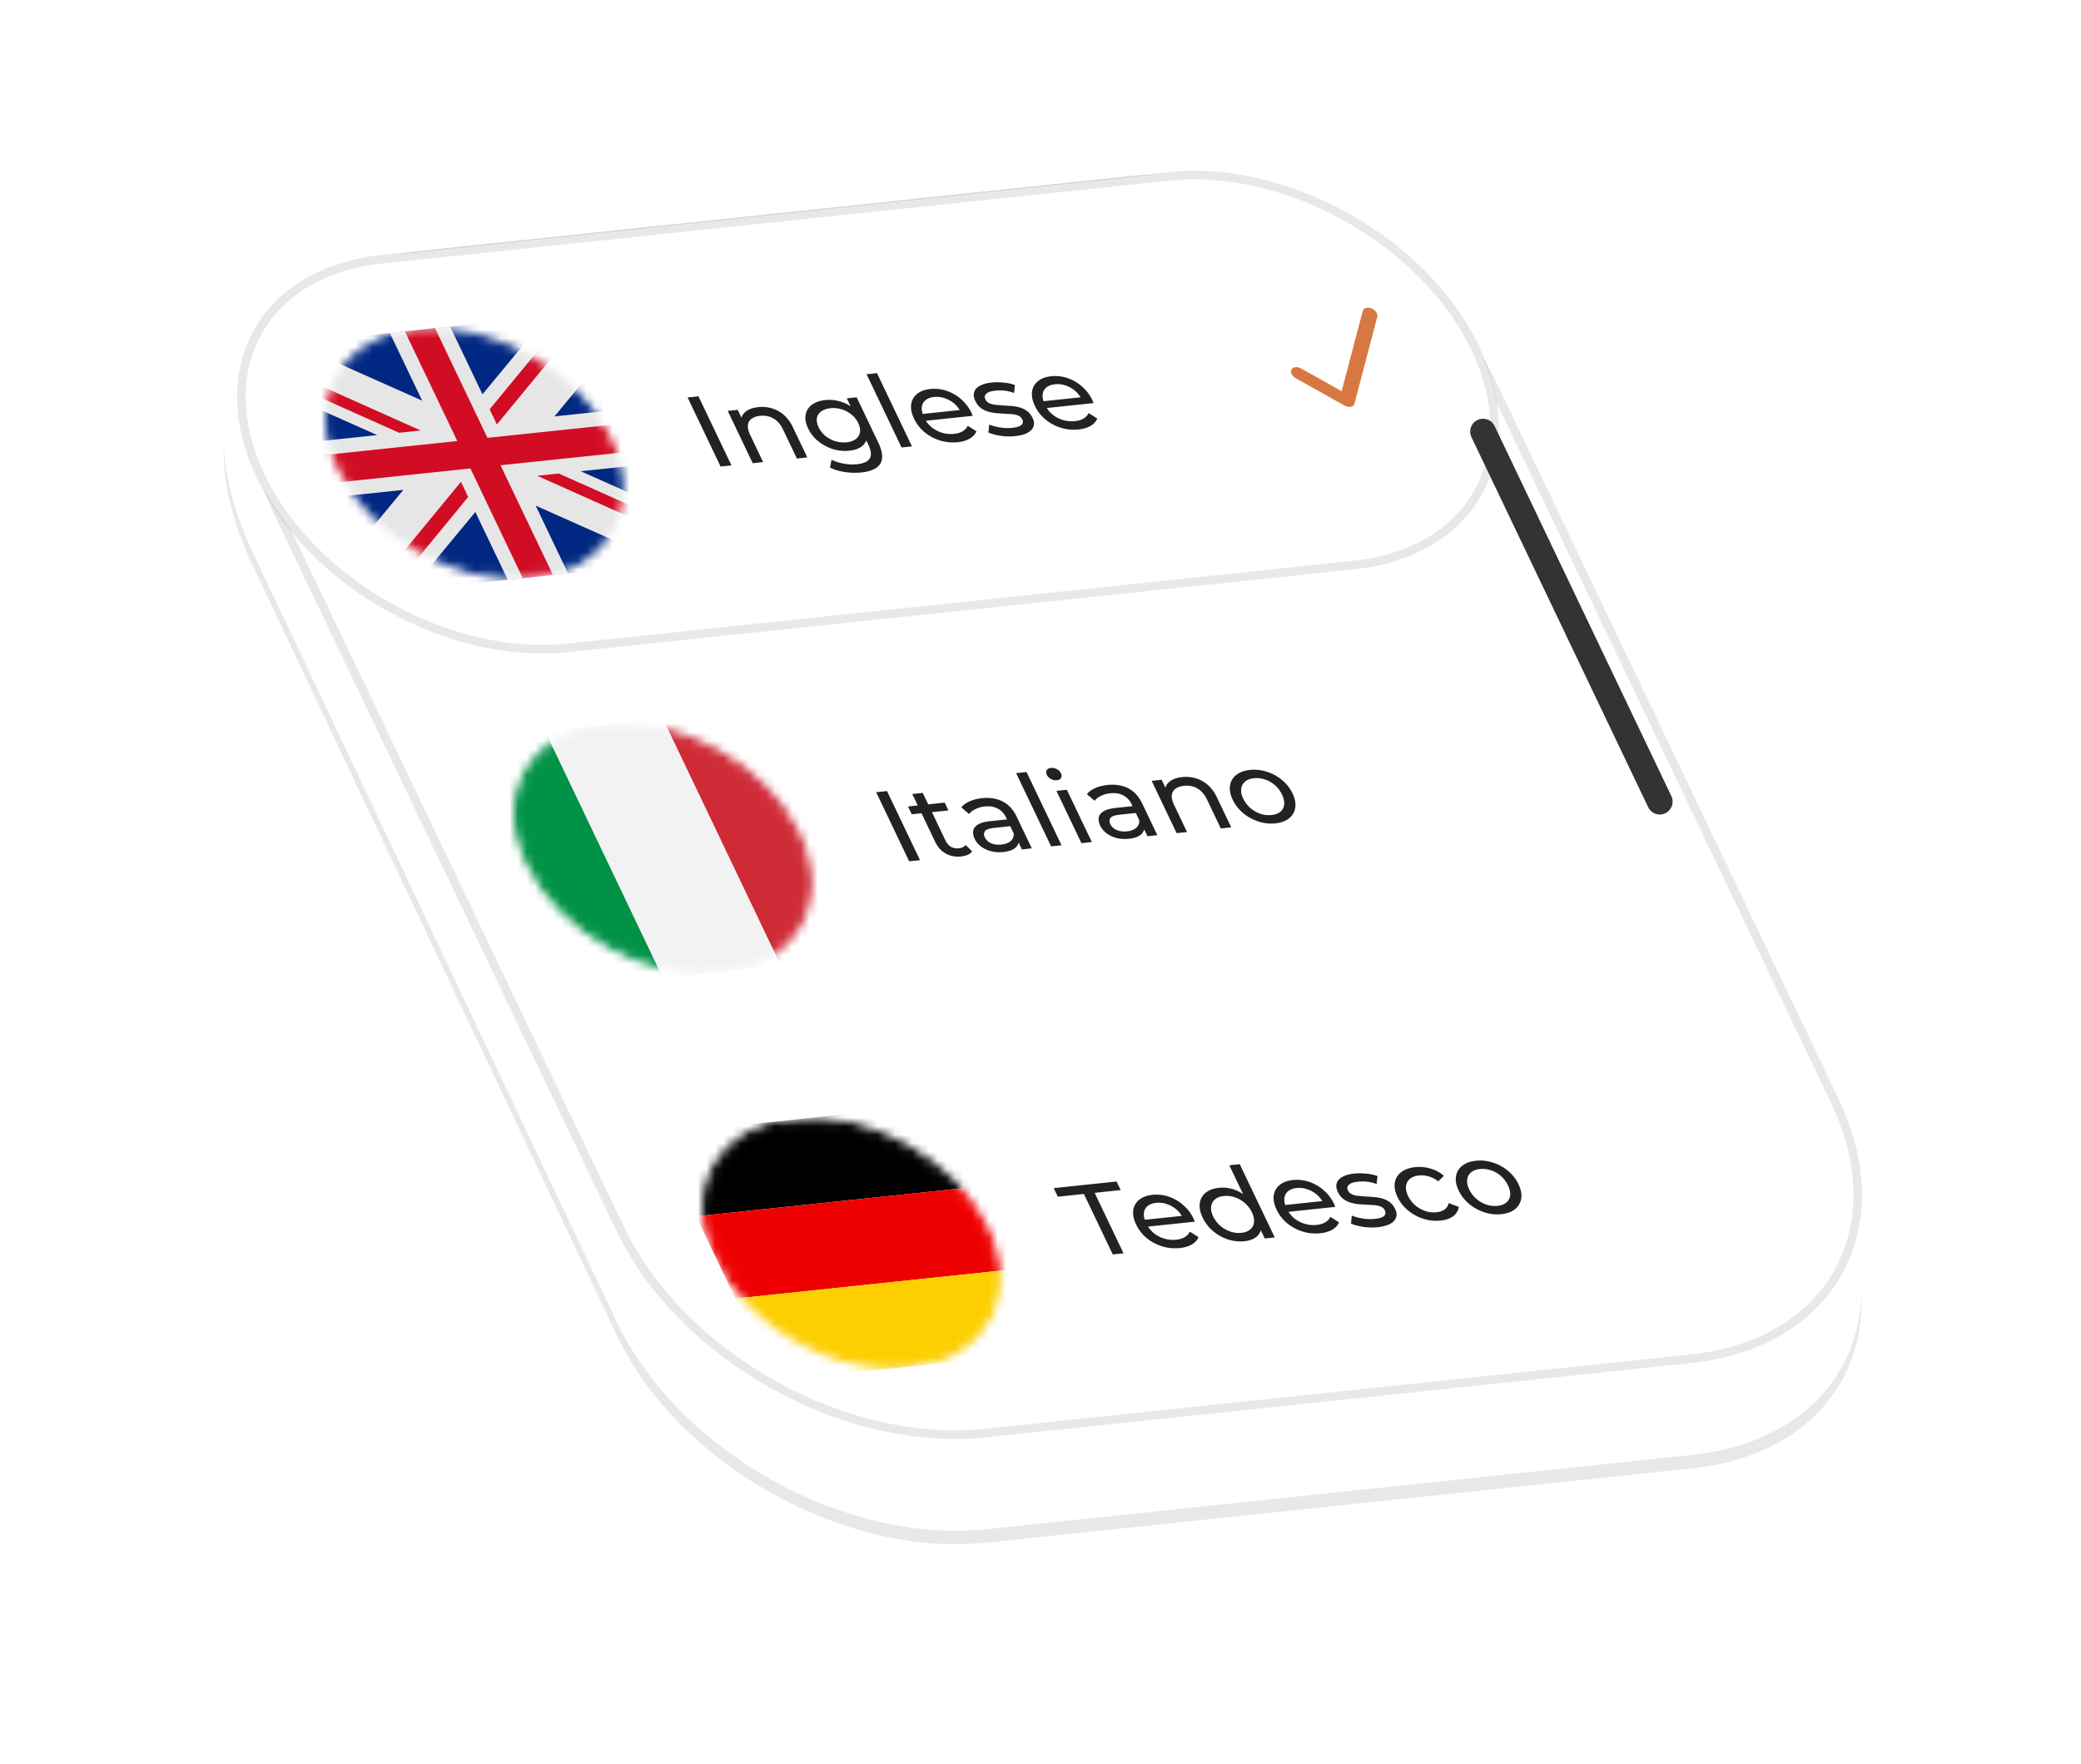 <svg xmlns="http://www.w3.org/2000/svg" width="243" height="206" fill="none" xmlns:v="https://vecta.io/nano"><g clip-path="url(#H)"><g filter="url(#F)"><path d="M29.547 66.119c-7.219-15.114-3.175-28.462 13.454-30.213l88.562-9.582c16.629-1.751 35.962 9.081 43.182 24.196l39.903 90.381c7.22 15.115-.408 28.788-17.037 30.54l-82.405 8.679c-16.63 1.751-35.962-9.081-43.182-24.196L29.547 66.119z" fill="#000" fill-opacity=".09"/></g><g filter="url(#G)"><path d="M29.545 60.553C22.326 45.439 26.37 32.091 42.999 30.34l88.562-9.582c16.629-1.751 35.962 9.081 43.182 24.196l39.903 90.382c7.22 15.114-.408 28.787-17.037 30.539l-82.405 8.679c-16.629 1.752-35.962-9.081-43.182-24.195L29.545 60.553z" fill="#fff"/></g><path d="M131.548 20.738l-82.405 8.68c-16.629 1.752-24.257 15.424-17.038 30.539l39.904 83.542c7.219 15.114 26.552 25.947 43.182 24.195l82.405-8.679c16.629-1.752 24.257-15.425 17.038-30.539l-39.905-83.542c-7.219-15.114-26.552-25.947-43.181-24.196z" fill="#fff"/><path d="M131.72 21.098l-82.405 8.68c-16.41 1.729-23.938 15.221-16.813 30.137l39.904 83.542c7.124 14.916 26.203 25.606 42.613 23.877l82.405-8.68c16.411-1.728 23.938-15.221 16.814-30.136l-39.905-83.542c-7.124-14.916-26.203-25.606-42.613-23.877z" stroke="#000" stroke-opacity=".09"/><path d="M136.302 20.237l-91.913 9.681c-14.003 1.475-20.427 12.989-14.347 25.717s22.36 21.85 36.364 20.375l91.913-9.681c14.004-1.475 20.427-12.989 14.347-25.717s-22.36-21.85-36.363-20.375z" fill="#fff"/><path d="M136.474 20.597l-91.913 9.681C30.776 31.73 24.453 43.064 30.438 55.593S52.448 77.102 66.233 75.65l91.913-9.681c13.785-1.452 20.108-12.786 14.123-25.315s-22.01-21.509-35.795-20.057z" stroke="#000" stroke-opacity=".09"/><mask id="A" maskUnits="userSpaceOnUse" x="38" y="38" width="35" height="30" mask-type="alpha"><path d="M62.103 67.008c8.533-.899 12.448-7.915 8.743-15.671S57.221 38.022 48.687 38.921s-12.448 7.915-8.743 15.671S53.57 67.907 62.103 67.008z" fill="#fff" stroke="#ddd"/></mask><g mask="url(#A)"><path d="M68.412 36.465l-38.737 4.08c-.467.049-.834.265-1.021.6s-.178.762.025 1.186L40.91 67.938c.203.424.583.812 1.056 1.077s1.002.387 1.469.338l38.737-4.08c.467-.049.834-.265 1.021-.6s.178-.761-.025-1.186L70.937 37.88c-.203-.424-.583-.812-1.056-1.077s-1.002-.387-1.469-.338z" fill="#002781"/><path d="M70.937 37.88c-.203-.424-.583-.812-1.056-1.077s-1.002-.387-1.469-.338l-4.544.479-7.529 9.093-3.775-7.903-7.043.742 3.775 7.903-15.078-6.712-4.544.479c-.467.049-.834.265-1.021.6s-.178.762.025 1.186l.988 2.069 14.374 6.398-10.775 1.135 3.058 6.402L47.098 57.2l-7.177 8.669.988 2.069c.203.424.583.812 1.056 1.077s1.002.387 1.469.338l4.544-.479 7.529-9.093 3.775 7.903 7.043-.742-3.775-7.903 15.078 6.712 4.544-.479c.467-.049.834-.265 1.021-.6s.178-.761-.025-1.186l-.989-2.068-14.373-6.399 10.775-1.135-3.058-6.402-10.775 1.135 7.177-8.668-.988-2.069z" fill="#e6e6e6"/><path d="M76.288 49.083l-19.369 2.04-6.116-12.803-3.522.371 6.116 12.803-19.369 2.04 1.529 3.201 19.369-2.04 6.115 12.803 3.522-.371-6.116-12.803 19.369-2.04-1.529-3.201zm-22.464 7.176L43.049 69.355a2.12 2.12 0 0 0 .385-.003l2.101-.221 9.135-11.102-.845-1.77zm4.199-6.7l10.775-13.097a2.14 2.14 0 0 0-.385.003l-2.101.221-9.135 11.103.845 1.769zm-8.906.705L28.67 41.123c-.1.167-.151.36-.15.567a1.52 1.52 0 0 0 .158.641l.115.24 17.805 7.958 2.52-.265zm13.614 5.29l20.448 9.141a1.08 1.08 0 0 0 .149-.567 1.51 1.51 0 0 0-.158-.641l-.115-.24-17.804-7.958-2.52.265z" fill="#d10d24"/></g><g fill="#222"><path d="M84.146 54.475l-3.853-8.066 1.268-.134 3.852 8.066-1.268.133zm4.391-6.937c.549-.058 1.076-.013 1.582.136a3.69 3.69 0 0 1 1.408.772c.424.367.778.85 1.064 1.449l1.679 3.514-1.217.128-1.618-3.388c-.283-.591-.657-1.02-1.12-1.286-.456-.267-.971-.37-1.546-.309-.431.045-.77.162-1.018.349a1.05 1.05 0 0 0-.423.759c-.026.318.068.699.28 1.145l1.503 3.146-1.217.128-2.917-6.107 1.166-.123.787 1.648-.399-.418c.029-.423.218-.769.568-1.04s.829-.438 1.438-.502zm12.028 7.628c-.618.065-1.256.048-1.916-.052-.648-.093-1.224-.267-1.727-.52l.176-.914c.43.213.907.364 1.428.455a5.32 5.32 0 0 0 1.537.068c.795-.084 1.297-.314 1.508-.691s.15-.911-.18-1.603l-.617-1.291-.451-1.223-.647-1.215-.797-1.671 1.153-.121 2.521 5.278c.513 1.075.595 1.898.246 2.467s-1.094.914-2.235 1.034zm-1.375-2.542a4.84 4.84 0 0 1-1.926-.184 5.31 5.31 0 0 1-1.718-.92c-.508-.414-.903-.913-1.181-1.497-.282-.591-.38-1.122-.293-1.591a1.86 1.86 0 0 1 .721-1.165c.398-.3.923-.485 1.573-.553.575-.061 1.151-.008 1.727.157a4.19 4.19 0 0 1 1.59.849c.496.408.904.946 1.223 1.614.316.661.435 1.225.356 1.693a1.63 1.63 0 0 1-.654 1.11c-.371.265-.843.428-1.419.488zm-.323-.983c.448-.047.805-.174 1.071-.379s.423-.468.475-.788c.06-.321-.004-.677-.191-1.069a2.85 2.85 0 0 0-.8-1.005 3.18 3.18 0 0 0-1.142-.606 3.24 3.24 0 0 0-1.312-.128c-.448.047-.809.174-1.084.38a1.21 1.21 0 0 0-.494.778c-.051.32.017.676.204 1.068a2.92 2.92 0 0 0 .787 1.006 3.47 3.47 0 0 0 1.159.616 3.33 3.33 0 0 0 1.326.127zm6.408.608l-4.084-8.55 1.216-.128 4.084 8.55-1.216.128zm6.566-.619a5.16 5.16 0 0 1-2.095-.203c-.669-.212-1.268-.536-1.796-.973a4.64 4.64 0 0 1-1.214-1.566c-.289-.606-.403-1.16-.34-1.659a1.87 1.87 0 0 1 .682-1.222c.387-.323.902-.519 1.544-.586.651-.069 1.288.002 1.911.21a4.87 4.87 0 0 1 1.695.983c.511.438.917.972 1.218 1.602a1.29 1.29 0 0 1 .064.163 1.38 1.38 0 0 1 .071.174l-5.718.602-.381-.795 5.084-.535-.361.328a2.97 2.97 0 0 0-.768-1.02c-.333-.288-.704-.499-1.114-.633a2.84 2.84 0 0 0-1.255-.146c-.423.045-.757.173-1.002.384-.249.204-.392.473-.427.807-.039.327.037.69.227 1.09l.089.184c.194.407.47.761.827 1.063.362.293.771.508 1.227.645s.926.181 1.407.13c.397-.042.727-.141.989-.298.271-.158.47-.372.599-.644l1.012.644c-.149.355-.412.641-.788.858-.368.216-.83.354-1.387.413zm6.697-.706c-.558.059-1.124.046-1.696-.039-.565-.086-1.039-.213-1.422-.383l.089-.929a6.24 6.24 0 0 0 1.28.337c.481.078.942.094 1.381.048.566-.06.937-.175 1.113-.347.183-.173.213-.39.088-.651a.86.86 0 0 0-.443-.425 2.28 2.28 0 0 0-.724-.178l-.89-.052-.99-.065a5.79 5.79 0 0 1-.968-.188c-.313-.096-.595-.24-.846-.431-.255-.199-.467-.475-.635-.829-.177-.369-.216-.703-.121-1.004s.317-.546.662-.735c.349-.198.811-.328 1.385-.388.44-.046.908-.043 1.403.01a4.7 4.7 0 0 1 1.308.286l-.101.93c-.393-.152-.77-.246-1.133-.28a5.2 5.2 0 0 0-1.038 0c-.532.056-.891.179-1.076.367-.189.181-.224.395-.107.641a.95.95 0 0 0 .46.46 2.76 2.76 0 0 0 .729.189l.913.073.991.065c.334.029.65.089.95.178a2.51 2.51 0 0 1 .84.42c.26.191.472.459.637.804.176.369.21.7.102.994s-.341.54-.699.739c-.361.191-.841.319-1.442.382zm7.416-.781a5.15 5.15 0 0 1-2.094-.203 5.3 5.3 0 0 1-1.796-.973c-.52-.437-.925-.96-1.214-1.566s-.403-1.16-.34-1.659a1.87 1.87 0 0 1 .682-1.222c.387-.323.902-.519 1.544-.586.651-.069 1.287.001 1.911.21a4.89 4.89 0 0 1 1.695.983 4.82 4.82 0 0 1 1.218 1.602 1.26 1.26 0 0 1 .064.163c.03.061.053.119.07.174l-5.718.602-.38-.795 5.084-.535-.362.329a2.95 2.95 0 0 0-.767-1.021c-.333-.288-.704-.499-1.114-.633a2.84 2.84 0 0 0-1.255-.146c-.423.045-.757.172-1.002.384-.249.204-.392.473-.427.807-.039.327.037.69.227 1.09l.089.184c.194.407.47.761.827 1.063.362.293.77.508 1.227.645a3.55 3.55 0 0 0 1.407.13c.397-.042.727-.141.989-.298.271-.158.47-.372.599-.644l1.012.644c-.149.355-.412.641-.788.858-.368.216-.83.354-1.388.413zm-19.79 50.424l-3.853-8.067 1.267-.133 3.853 8.066-1.267.134zm6.087-.568c-.676.071-1.279-.039-1.808-.331s-.942-.743-1.235-1.358l-2.676-5.6 1.218-.129 2.653 5.555c.158.33.367.574.629.732.27.157.575.218.913.182.38-.04.651-.169.813-.388l.76.755a1.17 1.17 0 0 1-.518.393 2.55 2.55 0 0 1-.749.188zm-5.786-4.922l-.435-.91 4.285-.452.435.91-4.285.452zm12.866 4.103l-.617-1.291-.178-.235-1.052-2.201c-.224-.469-.548-.814-.973-1.035-.421-.23-.931-.314-1.532-.251a3.09 3.09 0 0 0-1.078.307c-.325.156-.571.346-.738.574l-.903-.776c.225-.291.548-.526.967-.707.424-.19.903-.313 1.435-.369.921-.097 1.728.032 2.421.386s1.24.951 1.64 1.788l1.762 3.687-1.154.122zm-2.173.301c-.499.053-.975.022-1.428-.092-.446-.114-.834-.295-1.165-.543a2.47 2.47 0 0 1-.751-.901c-.157-.331-.215-.639-.175-.925.049-.288.23-.533.541-.735.32-.203.814-.339 1.482-.41l2.13-.224.38.794-2.08.22c-.608.064-.974.199-1.098.406s-.122.441.003.702c.143.299.389.528.74.684.346.149.752.2 1.216.15.457-.048.81-.182 1.06-.402.259-.221.379-.516.363-.885l.604.735c.012.378-.134.696-.436.953-.307.25-.769.408-1.386.473zm5.579-.66l-4.084-8.55 1.217-.129 4.084 8.551-1.217.128zm3.541-.373l-2.917-6.107 1.216-.128 2.918 6.107-1.217.128zm-2.87-7.347c-.237.025-.469-.023-.695-.144-.218-.122-.375-.283-.471-.483-.099-.208-.105-.388-.019-.543.095-.155.26-.245.497-.27s.464.024.682.146c.223.113.382.271.477.47.1.207.108.392.026.554-.086.154-.252.244-.497.27zm10.582 6.535l-.617-1.291-.179-.235-1.051-2.201c-.224-.469-.548-.814-.974-1.035-.42-.23-.931-.314-1.531-.25-.397.041-.757.144-1.078.307-.326.156-.571.346-.738.574l-.903-.776c.225-.29.547-.525.967-.707.424-.189.902-.312 1.435-.369.921-.097 1.728.032 2.421.386s1.24.951 1.64 1.788l1.761 3.688-1.153.121zm-2.174.301a4.08 4.08 0 0 1-1.428-.091 3.3 3.3 0 0 1-1.165-.543c-.335-.255-.585-.556-.75-.901-.157-.331-.216-.639-.176-.925.05-.288.23-.533.542-.735.319-.204.813-.34 1.481-.41l2.131-.224.379.795-2.079.219c-.609.064-.974.2-1.098.406s-.122.441.003.702c.143.299.389.528.739.685.347.148.752.199 1.217.15.457-.049.81-.182 1.06-.403a1.04 1.04 0 0 0 .363-.885l.603.735a1.15 1.15 0 0 1-.436.953c-.307.251-.768.408-1.386.473zm6.223-7.203c.549-.058 1.077-.013 1.583.136.514.148.983.405 1.407.772s.778.85 1.065 1.449l1.679 3.514-1.218.129-1.618-3.388c-.283-.592-.656-1.02-1.12-1.286-.456-.267-.971-.37-1.546-.309-.431.045-.77.162-1.018.35s-.389.44-.424.758c-.025.317.068.699.281 1.144l1.502 3.146-1.216.128-2.918-6.107 1.167-.123.787 1.648-.399-.418c.028-.422.218-.769.568-1.04s.829-.438 1.438-.502zm10.896 5.4c-.675.071-1.34 0-1.992-.214a5.37 5.37 0 0 1-1.771-.975 4.61 4.61 0 0 1-1.227-1.565c-.29-.607-.395-1.161-.314-1.662a1.9 1.9 0 0 1 .719-1.226c.396-.324.932-.521 1.608-.593a4.71 4.71 0 0 1 1.98.216c.657.205 1.246.526 1.766.964a4.5 4.5 0 0 1 1.226 1.565c.29.607.395 1.161.314 1.662a1.88 1.88 0 0 1-.713 1.237c-.396.324-.928.521-1.596.592zm-.462-.968c.431-.046.774-.174 1.027-.386a1.22 1.22 0 0 0 .454-.834c.036-.351-.048-.742-.254-1.172a3.26 3.26 0 0 0-.831-1.098 3.34 3.34 0 0 0-1.168-.664c-.423-.141-.85-.188-1.281-.143s-.773.174-1.027.386a1.28 1.28 0 0 0-.453.834c-.053.336.025.723.235 1.161a3.34 3.34 0 0 0 .849 1.109c.357.301.747.522 1.169.663a3.01 3.01 0 0 0 1.28.144z"/></g><mask id="B" maskUnits="userSpaceOnUse" x="60" y="84" width="35" height="30" mask-type="alpha"><mask id="C" maskUnits="userSpaceOnUse" x="60" y="84" width="35" height="30" mask-type="alpha"><path d="M84.121 113.1c8.533-.899 12.448-7.915 8.743-15.671S79.238 84.114 70.705 85.013s-12.448 7.915-8.743 15.671 13.626 13.315 22.159 12.416z" fill="#fff" stroke="#ddd"/></mask><g mask="url(#C)"><path d="M90.43 82.557l-38.737 4.08c-.467.05-.834.265-1.021.6s-.178.762.025 1.186l12.231 25.607c.203.424.583.812 1.056 1.077s1.002.387 1.469.338l38.738-4.081c.467-.049.834-.265 1.021-.599s.178-.762-.025-1.187L92.955 83.972c-.203-.425-.583-.812-1.056-1.077s-1.002-.387-1.469-.338z" fill="#002781"/><path d="M92.955 83.972c-.203-.425-.583-.812-1.056-1.077s-1.002-.387-1.469-.338l-4.544.478-7.529 9.094-3.775-7.903-7.043.742 3.775 7.903-15.078-6.712-4.544.478c-.467.05-.834.265-1.021.6s-.178.762.025 1.186l.988 2.069 14.373 6.399-10.775 1.135 3.058 6.402 10.775-1.136-7.177 8.669.988 2.069c.203.424.583.812 1.056 1.077s1.002.387 1.469.338l4.544-.479 7.529-9.093 3.775 7.903 7.043-.742-3.775-7.903 15.079 6.712 4.544-.479c.467-.049.834-.265 1.021-.599s.178-.762-.025-1.187l-.988-2.068-14.374-6.399 10.775-1.135-3.058-6.402-10.775 1.135 7.177-8.668-.988-2.07z" fill="#e6e6e6"/><path d="M98.306 95.175l-19.369 2.04-6.116-12.803-3.522.371 6.116 12.803-19.369 2.041 1.529 3.2 19.369-2.04 6.115 12.803 3.522-.371-6.116-12.803 19.369-2.041-1.529-3.2zm-22.464 7.176l-10.775 13.097c.132.01.261.009.385-.004l2.101-.221 9.135-11.102-.846-1.77zm4.199-6.7l10.775-13.097c-.132-.01-.261-.01-.385.003l-2.101.221-9.135 11.103.845 1.769zm-8.907.705l-20.447-9.141a1.08 1.08 0 0 0-.15.567 1.51 1.51 0 0 0 .158.641l.115.239 17.805 7.958 2.52-.265zm13.614 5.29l20.447 9.141c.1-.167.151-.36.15-.567s-.055-.426-.158-.641l-.115-.24-17.804-7.958-2.52.265z" fill="#d10d24"/></g></mask><g mask="url(#B)"><path d="M77.426 114.184l-12.017 1.265c-.948.1-2.059-.535-2.481-1.42L50.696 88.423c-.422-.885.004-1.682.952-1.781l12.017-1.266 13.76 28.808z" fill="#009246"/><path d="M104.13 109.69c.422.884-.004 1.681-.952 1.781l-12.018 1.266L77.4 83.93l12.017-1.266c.949-.1 2.059.536 2.481 1.42l12.231 25.607z" fill="#ce2b37"/><path d="M77.4 83.93l-13.734 1.446 13.76 28.808 13.734-1.447L77.4 83.93z" fill="#f1f2f1"/></g><path d="M129.942 146.473l-3.374-7.064-3.042.32-.479-1.002 7.34-.773.479 1.002-3.043.321 3.374 7.063-1.255.133zm7.833-.753c-.719.076-1.416.008-2.095-.203-.669-.211-1.267-.535-1.795-.972-.521-.438-.925-.96-1.215-1.567s-.403-1.159-.34-1.658a1.88 1.88 0 0 1 .682-1.222c.387-.323.902-.519 1.544-.586.651-.069 1.289.001 1.912.21s1.188.537 1.694.983c.512.438.917.973 1.218 1.603.023.046.044.1.065.162.029.062.053.12.07.174l-5.718.603-.38-.795 5.084-.536-.363.329a2.95 2.95 0 0 0-.766-1.021c-.333-.287-.704-.498-1.115-.632-.405-.143-.823-.192-1.255-.146-.423.043-.756.172-1.002.383a1.16 1.16 0 0 0-.426.808c-.039.326.037.69.227 1.089l.088.184c.195.408.471.762.827 1.063.362.292.771.508 1.227.645a3.53 3.53 0 0 0 1.407.13c.398-.041.728-.141.99-.297a1.45 1.45 0 0 0 .598-.644l1.013.644c-.15.354-.413.64-.789.857-.367.216-.829.354-1.387.412zm7.547-.794a4.65 4.65 0 0 1-1.936-.208c-.632-.208-1.208-.53-1.728-.968a4.7 4.7 0 0 1-1.225-1.589c-.297-.622-.408-1.18-.332-1.672.071-.499.298-.907.681-1.221.391-.316.911-.508 1.562-.577.567-.059 1.133.002 1.7.185s1.094.489 1.585.922c.499.431.914.992 1.244 1.684s.47 1.282.42 1.772c-.042.488-.234.876-.577 1.161-.346.279-.811.449-1.394.511zm-.361-.979c.423-.045.761-.173 1.015-.385a1.22 1.22 0 0 0 .453-.834c.045-.353-.035-.744-.241-1.173-.208-.439-.49-.804-.843-1.097a3.33 3.33 0 0 0-1.169-.664c-.423-.141-.845-.19-1.268-.145-.431.045-.773.174-1.027.386s-.405.49-.454.835c-.052.336.027.723.235 1.161.206.431.489.8.85 1.109.357.301.746.522 1.169.663a3.01 3.01 0 0 0 1.28.144zm2.724.657l-.787-1.648-.601-1.425-.804-1.404-1.943-4.068 1.217-.128 4.084 8.55-1.166.123zm6.494-.612a5.15 5.15 0 0 1-2.094-.203 5.29 5.29 0 0 1-1.797-.972c-.519-.438-.924-.96-1.214-1.567s-.403-1.16-.339-1.658a1.87 1.87 0 0 1 .682-1.222c.386-.323.902-.519 1.544-.586a4.48 4.48 0 0 1 1.911.21 4.91 4.91 0 0 1 1.695.983c.51.439.917.973 1.218 1.603a1.64 1.64 0 0 1 .064.163 1.32 1.32 0 0 1 .07.174l-5.717.602-.381-.795 5.084-.536-.362.329c-.179-.392-.434-.733-.767-1.021s-.705-.498-1.115-.632c-.406-.143-.824-.192-1.255-.146-.422.044-.756.172-1.001.383a1.16 1.16 0 0 0-.427.808c-.039.327.037.69.228 1.089l.088.185c.194.407.47.76.827 1.062.362.292.77.508 1.227.645a3.53 3.53 0 0 0 1.407.131c.397-.042.727-.142.989-.298.271-.158.47-.372.598-.644l1.013.644c-.149.354-.412.64-.788.857-.368.217-.83.354-1.388.412zm6.698-.705c-.558.059-1.124.046-1.696-.039-.565-.086-1.039-.213-1.422-.383l.089-.929c.372.146.798.259 1.279.337s.942.094 1.382.048c.566-.059.937-.175 1.112-.347.184-.173.213-.389.089-.651-.092-.192-.24-.334-.443-.425s-.445-.151-.724-.178l-.89-.052-.99-.064a5.87 5.87 0 0 1-.969-.189 2.69 2.69 0 0 1-.845-.431c-.255-.2-.466-.476-.635-.829-.176-.369-.217-.703-.121-1.004s.317-.546.661-.736c.35-.198.812-.327 1.386-.388.44-.046.907-.043 1.403.01a4.75 4.75 0 0 1 1.308.286l-.102.931a4.19 4.19 0 0 0-1.132-.28 5.14 5.14 0 0 0-1.038 0c-.533.056-.891.178-1.076.368-.189.181-.225.394-.107.64.099.208.252.361.459.46.212.091.456.154.73.189l.913.074.991.065a4.8 4.8 0 0 1 .95.178 2.52 2.52 0 0 1 .84.42c.26.19.472.458.637.804.176.369.21.7.102.994s-.341.54-.699.74c-.361.19-.842.318-1.442.381zm7.353-.774c-.685.072-1.362.002-2.031-.21-.661-.213-1.256-.538-1.784-.974s-.937-.959-1.227-1.565-.394-1.161-.314-1.662a1.88 1.88 0 0 1 .732-1.226c.413-.326.961-.525 1.646-.598.608-.063 1.203-.009 1.783.164.584.165 1.109.448 1.577.85l-.667.639a3.24 3.24 0 0 0-1.125-.571c-.382-.113-.755-.151-1.118-.112-.44.046-.791.176-1.053.389a1.27 1.27 0 0 0-.466.836c-.052.337.026.723.235 1.161a3.28 3.28 0 0 0 .85 1.109c.356.301.75.522 1.181.662a3.13 3.13 0 0 0 1.306.141c.363-.039.668-.143.915-.314.251-.18.415-.431.492-.754l1.178.432c-.06.451-.275.816-.647 1.097-.367.273-.855.442-1.463.506zm7.092-.748c-.675.071-1.34 0-1.992-.214s-1.243-.538-1.772-.975c-.531-.443-.94-.966-1.227-1.564-.289-.607-.394-1.161-.313-1.662s.32-.909.719-1.226c.396-.324.931-.521 1.608-.592.667-.071 1.328.001 1.98.215.657.205 1.246.526 1.765.963a4.51 4.51 0 0 1 1.227 1.565c.29.607.395 1.161.315 1.662-.073.5-.311.912-.715 1.237-.395.324-.927.521-1.595.591zm-.462-.967c.431-.046.774-.174 1.027-.387a1.22 1.22 0 0 0 .454-.834c.037-.351-.048-.742-.253-1.172-.21-.438-.487-.804-.831-1.098-.349-.303-.739-.524-1.17-.664-.422-.141-.849-.189-1.28-.143s-.773.174-1.027.386a1.28 1.28 0 0 0-.453.834c-.053.337.025.724.235 1.161a3.32 3.32 0 0 0 .849 1.109 3.54 3.54 0 0 0 1.169.664 3.01 3.01 0 0 0 1.28.144z" fill="#222"/><mask id="D" maskUnits="userSpaceOnUse" x="82" y="130" width="35" height="30" mask-type="alpha"><mask id="E" maskUnits="userSpaceOnUse" x="82" y="130" width="35" height="30" mask-type="alpha"><path d="M106.137 159.192c8.533-.899 12.447-7.915 8.742-15.671s-13.625-13.315-22.159-12.416-12.448 7.915-8.743 15.671 13.626 13.315 22.159 12.416z" fill="#fff" stroke="#ddd"/></mask><g mask="url(#E)"><path d="M112.445 128.649l-38.737 4.081c-.467.048-.834.264-1.021.599s-.178.762.025 1.186l12.231 25.607c.203.424.582.812 1.056 1.077s1.002.387 1.469.338l38.738-4.08c.467-.05.834-.265 1.02-.601s.179-.761-.024-1.185l-12.232-25.607c-.202-.424-.582-.812-1.055-1.078s-1.003-.386-1.47-.337z" fill="#002781"/><path d="M114.97 130.064c-.202-.424-.582-.812-1.055-1.078s-1.003-.386-1.47-.337l-4.543.479-7.529 9.093-3.775-7.903-7.043.742 3.775 7.903-15.078-6.712-4.544.479c-.467.048-.834.264-1.021.599s-.178.762.025 1.186l.988 2.07 14.374 6.397-10.776 1.136 3.058 6.401 10.775-1.135-7.176 8.669.988 2.069c.203.424.582.812 1.056 1.077s1.002.387 1.469.338l4.544-.479 7.528-9.093 3.775 7.902 7.043-.741-3.775-7.904 15.079 6.713 4.544-.478c.467-.05.834-.265 1.02-.601s.179-.761-.024-1.185l-.988-2.069-14.374-6.399 10.775-1.135-3.058-6.401-10.775 1.134 7.177-8.668-.989-2.069z" fill="#e6e6e6"/><path d="M120.322 141.267l-19.369 2.04-6.116-12.804-3.522.372 6.116 12.803-19.369 2.04 1.529 3.201 19.369-2.04 6.116 12.803 3.521-.371-6.115-12.803 19.369-2.04-1.529-3.201zm-22.464 7.176l-10.776 13.096a2.16 2.16 0 0 0 .386-.002l2.1-.222 9.135-11.102-.845-1.77zm4.197-6.7l10.776-13.097c-.132-.01-.261-.009-.385.003l-2.101.221-9.134 11.103.844 1.77zm-8.905.704l-20.447-9.139a1.07 1.07 0 0 0-.15.567c.001.207.055.425.158.64l.115.24 17.805 7.958 2.519-.266zm13.614 5.291l20.447 9.141c.1-.167.151-.36.15-.568a1.5 1.5 0 0 0-.158-.64l-.115-.241-17.805-7.958-2.519.266z" fill="#d10d24"/></g></mask><g mask="url(#D)"><path d="M123.548 137.565l-42.26 4.451-3.822-8.002c-.422-.884.024-1.683.996-1.786l38.738-4.08c.973-.102 2.103.531 2.525 1.415l3.823 8.002z" fill="#000"/><path d="M123.548 137.565l-42.259 4.451 4.587 9.602 42.259-4.45-4.587-9.603z" fill="#e00"/><path d="M131.957 155.17c.422.884-.024 1.683-.997 1.785l-38.738 4.081c-.973.102-2.103-.531-2.525-1.415l-3.823-8.002 42.259-4.451 3.823 8.002z" fill="#fdcf00"/></g><path d="M157.657 47.503c-.21.022-.448-.033-.66-.152l-5.683-3.183a1.29 1.29 0 0 1-.289-.215 1.02 1.02 0 0 1-.197-.271c-.047-.096-.071-.192-.074-.285s.018-.179.06-.255a.49.49 0 0 1 .185-.185c.08-.047.176-.076.281-.086a1.02 1.02 0 0 1 .334.026c.115.028.229.073.335.134l4.718 2.644 2.458-9.347a.47.47 0 0 1 .125-.226c.062-.063.143-.11.238-.139s.201-.04.315-.031.228.037.341.082a1.27 1.27 0 0 1 .316.183c.095.075.177.161.24.254s.106.19.126.286.019.189-.007.273l-2.658 10.114a.47.47 0 0 1-.15.24c-.075.064-.172.109-.282.131l-.072.008z" fill="#d77842"/><path d="M173.174 50.392l20.64 43.211" stroke="#343333" stroke-width="3" stroke-linecap="round"/></g><defs><filter id="F" x="-5.881" y="-5.862" width="255.254" height="218.168" filterUnits="userSpaceOnUse" color-interpolation-filters="sRGB"><feFlood flood-opacity="0"/><feBlend in="SourceGraphic"/><feGaussianBlur stdDeviation="16"/></filter><filter id="G" x="20.117" y="18.572" width="203.252" height="166.167" filterUnits="userSpaceOnUse" color-interpolation-filters="sRGB"><feFlood flood-opacity="0" result="A"/><feColorMatrix in="SourceAlpha" values="0 0 0 0 0 0 0 0 0 0 0 0 0 0 0 0 0 0 127 0"/><feOffset dy="4"/><feGaussianBlur stdDeviation="3"/><feColorMatrix values="0 0 0 0 0 0 0 0 0 0 0 0 0 0 0 0 0 0 0.25 0"/><feBlend in2="A"/><feBlend in="SourceGraphic"/></filter><clipPath id="H"><path fill="#fff" d="M0 0h243v206H0z"/></clipPath></defs></svg>